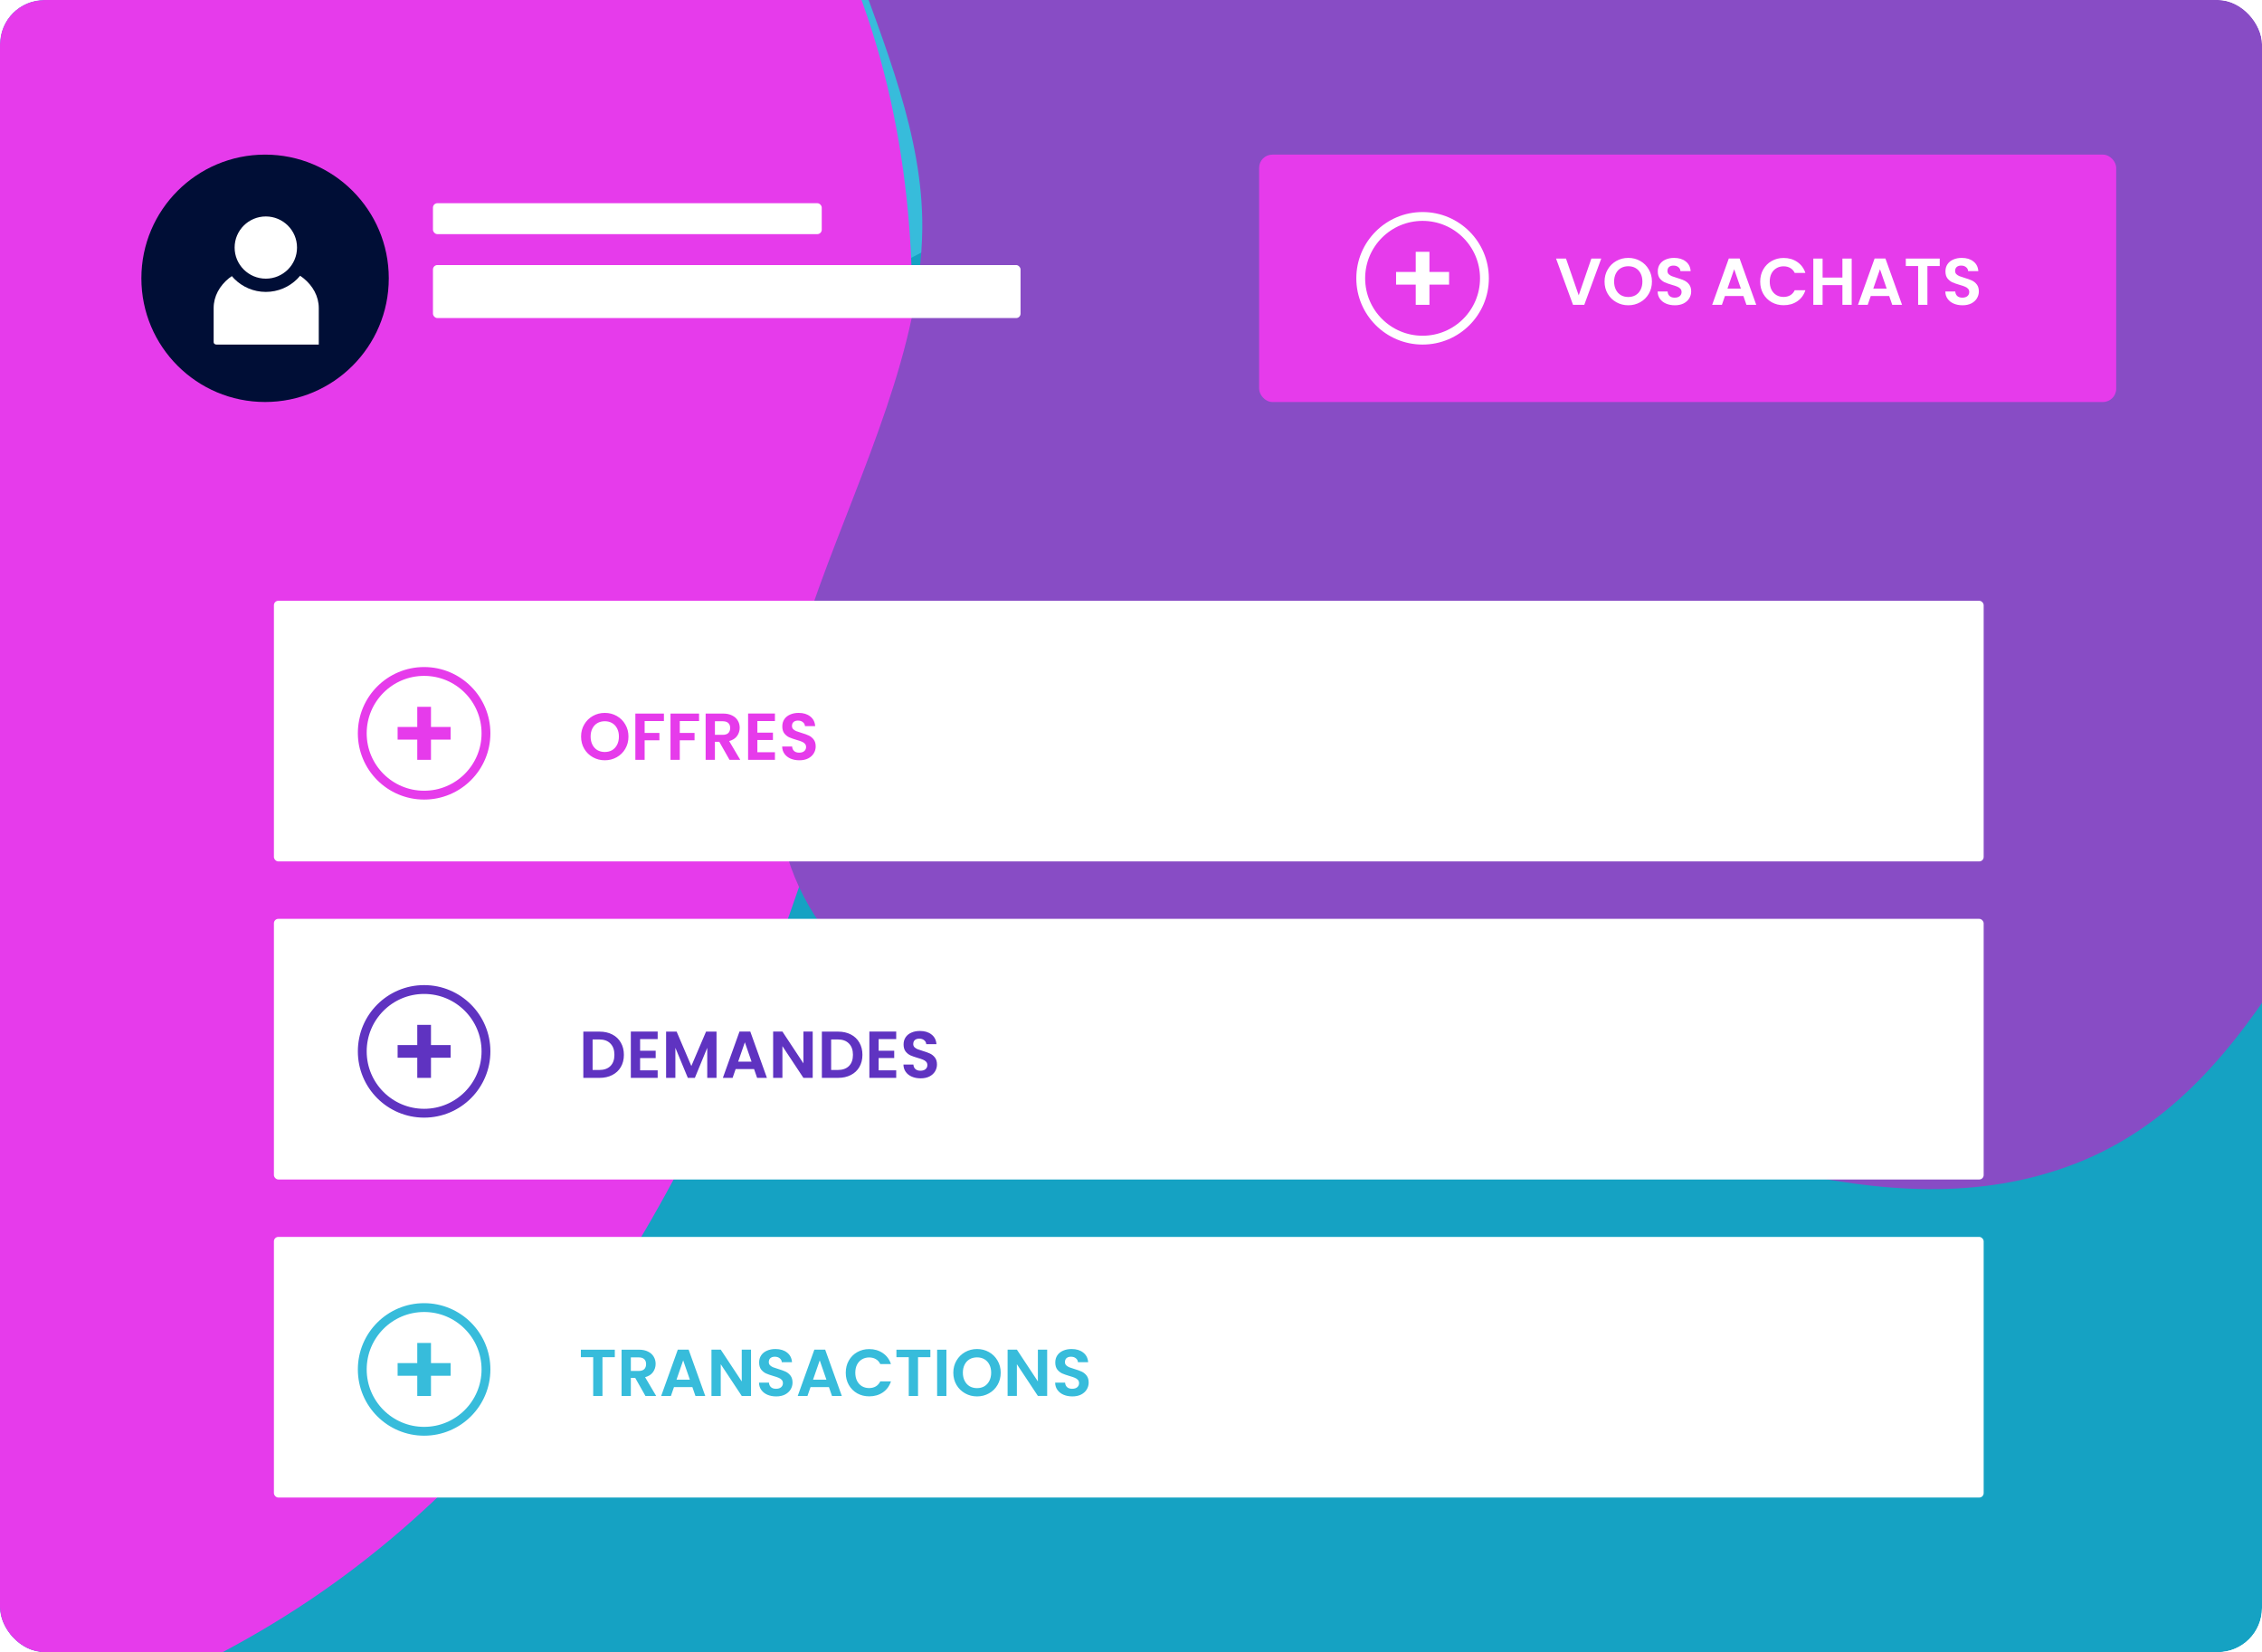 <svg fill="none" height="374" viewBox="0 0 512 374" width="512" xmlns="http://www.w3.org/2000/svg" xmlns:xlink="http://www.w3.org/1999/xlink"><filter id="a" color-interpolation-filters="sRGB" filterUnits="userSpaceOnUse" height="834" width="874" x="-291" y="-270"><feFlood flood-opacity="0" result="BackgroundImageFix"/><feBlend in="SourceGraphic" in2="BackgroundImageFix" mode="normal" result="shape"/><feGaussianBlur result="effect1_foregroundBlur_410_5185" stdDeviation="100"/></filter><filter id="b" color-interpolation-filters="sRGB" filterUnits="userSpaceOnUse" height="923.032" width="939.628" x="-175.856" y="-184.822"><feFlood flood-opacity="0" result="BackgroundImageFix"/><feBlend in="SourceGraphic" in2="BackgroundImageFix" mode="normal" result="shape"/><feGaussianBlur result="effect1_foregroundBlur_410_5185" stdDeviation="80"/></filter><filter id="c" color-interpolation-filters="sRGB" filterUnits="userSpaceOnUse" height="1024" width="1069" x="-662.5" y="-420.892"><feFlood flood-opacity="0" result="BackgroundImageFix"/><feBlend in="SourceGraphic" in2="BackgroundImageFix" mode="normal" result="shape"/><feGaussianBlur result="effect1_foregroundBlur_410_5185" stdDeviation="100"/></filter><filter id="d" color-interpolation-filters="sRGB" filterUnits="userSpaceOnUse" height="758.567" width="770.265" x="25.75" y="-339.382"><feFlood flood-opacity="0" result="BackgroundImageFix"/><feBlend in="SourceGraphic" in2="BackgroundImageFix" mode="normal" result="shape"/><feGaussianBlur result="effect1_foregroundBlur_410_5185" stdDeviation="75"/></filter><filter id="e" color-interpolation-filters="sRGB" filterUnits="userSpaceOnUse" height="69" width="397" x="57" y="131"><feFlood flood-opacity="0" result="BackgroundImageFix"/><feColorMatrix in="SourceAlpha" result="hardAlpha" type="matrix" values="0 0 0 0 0 0 0 0 0 0 0 0 0 0 0 0 0 0 127 0"/><feMorphology in="SourceAlpha" operator="dilate" radius="1" result="effect1_dropShadow_410_5185"/><feOffset/><feGaussianBlur stdDeviation="2"/><feComposite in2="hardAlpha" operator="out"/><feColorMatrix type="matrix" values="0 0 0 0 0 0 0 0 0 0.055 0 0 0 0 0.212 0 0 0 0.08 0"/><feBlend in2="BackgroundImageFix" mode="normal" result="effect1_dropShadow_410_5185"/><feBlend in="SourceGraphic" in2="effect1_dropShadow_410_5185" mode="normal" result="shape"/></filter><filter id="f" color-interpolation-filters="sRGB" filterUnits="userSpaceOnUse" height="69" width="397" x="57" y="203"><feFlood flood-opacity="0" result="BackgroundImageFix"/><feColorMatrix in="SourceAlpha" result="hardAlpha" type="matrix" values="0 0 0 0 0 0 0 0 0 0 0 0 0 0 0 0 0 0 127 0"/><feMorphology in="SourceAlpha" operator="dilate" radius="1" result="effect1_dropShadow_410_5185"/><feOffset/><feGaussianBlur stdDeviation="2"/><feComposite in2="hardAlpha" operator="out"/><feColorMatrix type="matrix" values="0 0 0 0 0 0 0 0 0 0.055 0 0 0 0 0.212 0 0 0 0.08 0"/><feBlend in2="BackgroundImageFix" mode="normal" result="effect1_dropShadow_410_5185"/><feBlend in="SourceGraphic" in2="effect1_dropShadow_410_5185" mode="normal" result="shape"/></filter><filter id="g" color-interpolation-filters="sRGB" filterUnits="userSpaceOnUse" height="69" width="397" x="57" y="275"><feFlood flood-opacity="0" result="BackgroundImageFix"/><feColorMatrix in="SourceAlpha" result="hardAlpha" type="matrix" values="0 0 0 0 0 0 0 0 0 0 0 0 0 0 0 0 0 0 127 0"/><feMorphology in="SourceAlpha" operator="dilate" radius="1" result="effect1_dropShadow_410_5185"/><feOffset/><feGaussianBlur stdDeviation="2"/><feComposite in2="hardAlpha" operator="out"/><feColorMatrix type="matrix" values="0 0 0 0 0 0 0 0 0 0.055 0 0 0 0 0.212 0 0 0 0.08 0"/><feBlend in2="BackgroundImageFix" mode="normal" result="effect1_dropShadow_410_5185"/><feBlend in="SourceGraphic" in2="effect1_dropShadow_410_5185" mode="normal" result="shape"/></filter><clipPath id="h"><rect height="374" rx="10" width="512"/></clipPath><g clip-path="url(#h)"><rect fill="#fff" height="374" rx="10" width="512"/><g filter="url(#a)"><path clip-rule="evenodd" d="m151.405-63.81c49.22 1.711 100.541-2.538 142.156 23.801 43.073 27.262 75.973 71.439 86.964 121.215 10.49 47.514-14.856 92.905-29.438 139.326-14.761 46.994-14.477 106.392-56.048 132.814-41.455 26.35-94.541-4.278-143.634-5.894-46.775-1.54-94.589 16.609-136.922-3.344-46.823-22.069-93.316-59.532-103.959-110.19-10.467-49.818 35.846-91.36 51.432-139.822 15.658-48.684.644-111.499 39.927-144.242 39.409-32.848 98.248-15.447 149.521-13.665z" fill="#37bcdb" fill-rule="evenodd"/></g><g filter="url(#b)"><path clip-rule="evenodd" d="m-10.815 390.239c-22.184-74.719 33.493-146.523 76.665-211.34 36.838-55.308 87.335-93.451 146.478-123.683 75.859-38.776 156.222-103.403 235.24-71.439 80.862 32.711 101.893 134.062 126.566 217.798 23.801 80.774 48.066 168.197 9.155 242.811-38.713 74.235-121.512 113.422-203.537 129.928-73.17 14.724-142.794-14.801-210.349-46.64-71.023-33.473-157.855-62.115-180.218-137.436z" fill="#15a2c3" fill-rule="evenodd"/></g><g filter="url(#c)"><path clip-rule="evenodd" d="m-130.731-220.88c63.931-.877 113.158 49.912 166.66 84.811 56.827 37.067 126.919 62.784 154.477 124.66 28.625 64.268 14.578 138.83-7.354 205.664-21.895 66.725-56.825 131.668-115.887 169.901-57.511 37.229-130.629 46.494-197.896 33.222-60.252-11.888-103.645-59.286-148.139-101.496-38.538-36.561-64.569-79.865-91.342-125.696-35.316-60.456-106.798-116.346-89.682-184.195 16.954-67.209 106.992-80.579 165.798-117.538 53.858-33.848 99.704-88.461 163.365-89.333z" fill="#e63beb" fill-rule="evenodd"/></g><g filter="url(#d)"><path clip-rule="evenodd" d="m398.668-154.698c47.652-5.046 93.157-48.323 137.442-30.331 43.544 17.691 54.041 73.254 72.735 115.721 18.327 41.632 45.139 84.593 34.914 128.822-10.08 43.602-58.422 65.041-87.656 99.328-29.9 35.065-42.857 87.551-86.128 104.483-43.81 17.143-91.295-7.875-137.54-16.963-51.154-10.051-120.446 4.296-148.057-39.157-28.854-45.41 23.866-101.961 24.381-155.479.405-42.027-35.104-81.76-21.713-121.68 13.658-40.716 51.568-71.662 92-87.852 37.697-15.096 79.144 7.396 119.622 3.11z" fill="#884cc5" fill-rule="evenodd"/></g><circle cx="60" cy="63" fill="#000e36" r="28"/><g fill="#fff"><path d="m60.257 60.154c6.566 0 11.897 4.293 11.897 9.582v8.264h-23.131c-.366.009-.663-.23-.663-.525v-7.739c0-5.288 5.331-9.582 11.897-9.582z"/><path d="m60.169 64.58c4.724 0 8.561-3.819 8.561-8.54 0-4.721-3.837-8.54-8.561-8.54s-8.561 3.819-8.561 8.54c0 4.721 3.837 8.54 8.561 8.54z" stroke="#000e36" stroke-width="3"/><rect height="7" rx="1" width="88" x="98" y="46"/><rect height="12" rx="1" width="133" x="98" y="60"/></g><rect fill="#e63beb" height="56" rx="3" width="194" x="285" y="35"/><path d="m362.44 58.53-3.84 10.47h-2.55l-3.84-10.47h2.25l2.88 8.325 2.865-8.325zm6.119 10.575c-.98 0-1.88-.23-2.7-.69s-1.47-1.095-1.95-1.905c-.48-.82-.72-1.745-.72-2.775 0-1.02.24-1.935.72-2.745.48-.82 1.13-1.46 1.95-1.92s1.72-.69 2.7-.69c.99 0 1.89.23 2.7.69.82.46 1.465 1.1 1.935 1.92.48.81.72 1.725.72 2.745 0 1.03-.24 1.955-.72 2.775-.47.81-1.115 1.445-1.935 1.905s-1.72.69-2.7.69zm0-1.875c.63 0 1.185-.14 1.665-.42.48-.29.855-.7 1.125-1.23s.405-1.145.405-1.845-.135-1.31-.405-1.83c-.27-.53-.645-.935-1.125-1.215s-1.035-.42-1.665-.42-1.19.14-1.68.42c-.48.28-.855.685-1.125 1.215-.27.52-.405 1.13-.405 1.83s.135 1.315.405 1.845.645.94 1.125 1.23c.49.28 1.05.42 1.68.42zm10.532 1.875c-.73 0-1.39-.125-1.98-.375-.58-.25-1.04-.61-1.38-1.08s-.515-1.025-.525-1.665h2.25c.03.43.18.77.45 1.02.28.25.66.375 1.14.375.49 0 .875-.115 1.155-.345.28-.24.42-.55.42-.93 0-.31-.095-.565-.285-.765s-.43-.355-.72-.465c-.28-.12-.67-.25-1.17-.39-.68-.2-1.235-.395-1.665-.585-.42-.2-.785-.495-1.095-.885-.3-.4-.45-.93-.45-1.59 0-.62.155-1.16.465-1.62s.745-.81 1.305-1.05c.56-.25 1.2-.375 1.92-.375 1.08 0 1.955.265 2.625.795.68.52 1.055 1.25 1.125 2.19h-2.31c-.02-.36-.175-.655-.465-.885-.28-.24-.655-.36-1.125-.36-.41 0-.74.105-.99.315-.24.21-.36.515-.36.915 0 .28.09.515.27.705.19.18.42.33.69.45.28.11.67.24 1.17.39.68.2 1.235.4 1.665.6s.8.5 1.11.9.465.925.465 1.575c0 .56-.145 1.08-.435 1.56s-.715.865-1.275 1.155c-.56.28-1.225.42-1.995.42zm15.52-2.1h-4.17l-.69 1.995h-2.205l3.765-10.485h2.445l3.765 10.485h-2.22zm-.57-1.68-1.515-4.38-1.515 4.38zm4.378-1.575c0-1.03.23-1.95.69-2.76.47-.82 1.105-1.455 1.905-1.905.81-.46 1.715-.69 2.715-.69 1.17 0 2.195.3 3.075.9s1.495 1.43 1.845 2.49h-2.415c-.24-.5-.58-.875-1.02-1.125-.43-.25-.93-.375-1.5-.375-.61 0-1.155.145-1.635.435-.47.28-.84.68-1.11 1.2-.26.52-.39 1.13-.39 1.83 0 .69.13 1.3.39 1.83.27.52.64.925 1.11 1.215.48.28 1.025.42 1.635.42.57 0 1.07-.125 1.5-.375.44-.26.78-.64 1.02-1.14h2.415c-.35 1.07-.965 1.905-1.845 2.505-.87.59-1.895.885-3.075.885-1 0-1.905-.225-2.715-.675-.8-.46-1.435-1.095-1.905-1.905-.46-.81-.69-1.73-.69-2.76zm20.708-5.22v10.47h-2.1v-4.455h-4.485v4.455h-2.1v-10.47h2.1v4.305h4.485v-4.305zm8.487 8.475h-4.17l-.69 1.995h-2.205l3.765-10.485h2.445l3.765 10.485h-2.22zm-.57-1.68-1.515-4.38-1.515 4.38zm12.012-6.795v1.695h-2.79v8.775h-2.1v-8.775h-2.79v-1.695zm5.148 10.575c-.73 0-1.39-.125-1.98-.375-.58-.25-1.04-.61-1.38-1.08s-.515-1.025-.525-1.665h2.25c.03.43.18.77.45 1.02.28.25.66.375 1.14.375.49 0 .875-.115 1.155-.345.28-.24.42-.55.42-.93 0-.31-.095-.565-.285-.765s-.43-.355-.72-.465c-.28-.12-.67-.25-1.17-.39-.68-.2-1.235-.395-1.665-.585-.42-.2-.785-.495-1.095-.885-.3-.4-.45-.93-.45-1.59 0-.62.155-1.16.465-1.62s.745-.81 1.305-1.05c.56-.25 1.2-.375 1.92-.375 1.08 0 1.955.265 2.625.795.68.52 1.055 1.25 1.125 2.19h-2.31c-.02-.36-.175-.655-.465-.885-.28-.24-.655-.36-1.125-.36-.41 0-.74.105-.99.315-.24.21-.36.515-.36.915 0 .28.09.515.27.705.19.18.42.33.69.45.28.11.67.24 1.17.39.68.2 1.235.4 1.665.6s.8.5 1.11.9.465.925.465 1.575c0 .56-.145 1.08-.435 1.56s-.715.865-1.275 1.155c-.56.28-1.225.42-1.995.42z" fill="#fff"/><path d="m328 64.435h-4.447v4.565h-3.106v-4.565h-4.447v-2.871h4.447v-4.565h3.106v4.565h4.447z" fill="#fff"/><circle cx="322" cy="63" r="14" stroke="#fff" stroke-width="2"/><g filter="url(#e)"><rect fill="#fff" height="59" rx="1" width="387" x="62" y="136"/></g><path d="m136.895 172.105c-.98 0-1.88-.23-2.7-.69s-1.47-1.095-1.95-1.905c-.48-.82-.72-1.745-.72-2.775 0-1.02.24-1.935.72-2.745.48-.82 1.13-1.46 1.95-1.92s1.72-.69 2.7-.69c.99 0 1.89.23 2.7.69.82.46 1.465 1.1 1.935 1.92.48.81.72 1.725.72 2.745 0 1.03-.24 1.955-.72 2.775-.47.81-1.115 1.445-1.935 1.905s-1.72.69-2.7.69zm0-1.875c.63 0 1.185-.14 1.665-.42.48-.29.855-.7 1.125-1.23s.405-1.145.405-1.845-.135-1.31-.405-1.83c-.27-.53-.645-.935-1.125-1.215s-1.035-.42-1.665-.42-1.19.14-1.68.42c-.48.28-.855.685-1.125 1.215-.27.52-.405 1.13-.405 1.83s.135 1.315.405 1.845.645.94 1.125 1.23c.49.28 1.05.42 1.68.42zm13.382-8.7v1.695h-4.365v2.685h3.345v1.665h-3.345v4.425h-2.1v-10.47zm7.954 0v1.695h-4.365v2.685h3.345v1.665h-3.345v4.425h-2.1v-10.47zm6.89 10.47-2.31-4.08h-.99v4.08h-2.1v-10.47h3.93c.81 0 1.5.145 2.07.435.57.28.995.665 1.275 1.155.29.48.435 1.02.435 1.62 0 .69-.2 1.315-.6 1.875-.4.55-.995.93-1.785 1.14l2.505 4.245zm-3.3-5.655h1.755c.57 0 .995-.135 1.275-.405.28-.28.42-.665.42-1.155 0-.48-.14-.85-.42-1.11-.28-.27-.705-.405-1.275-.405h-1.755zm9.609-3.12v2.625h3.525v1.665h-3.525v2.775h3.975v1.71h-6.075v-10.485h6.075v1.71zm9.498 8.88c-.73 0-1.39-.125-1.98-.375-.58-.25-1.04-.61-1.38-1.08s-.515-1.025-.525-1.665h2.25c.03.43.18.77.45 1.02.28.25.66.375 1.14.375.49 0 .875-.115 1.155-.345.28-.24.42-.55.42-.93 0-.31-.095-.565-.285-.765s-.43-.355-.72-.465c-.28-.12-.67-.25-1.17-.39-.68-.2-1.235-.395-1.665-.585-.42-.2-.785-.495-1.095-.885-.3-.4-.45-.93-.45-1.59 0-.62.155-1.16.465-1.62s.745-.81 1.305-1.05c.56-.25 1.2-.375 1.92-.375 1.08 0 1.955.265 2.625.795.68.52 1.055 1.25 1.125 2.19h-2.31c-.02-.36-.175-.655-.465-.885-.28-.24-.655-.36-1.125-.36-.41 0-.74.105-.99.315-.24.21-.36.515-.36.915 0 .28.09.515.27.705.19.18.42.33.69.45.28.11.67.24 1.17.39.68.2 1.235.4 1.665.6s.8.5 1.11.9.465.925.465 1.575c0 .56-.145 1.08-.435 1.56s-.715.865-1.275 1.155c-.56.28-1.225.42-1.995.42z" fill="#e63beb"/><path d="m102 167.435h-4.447v4.565h-3.106v-4.565h-4.447v-2.87h4.447v-4.565h3.106v4.565h4.447z" fill="#e63beb"/><circle cx="96" cy="166" r="14" stroke="#e63beb" stroke-width="2"/><g filter="url(#f)"><rect fill="#fff" height="59" rx="1" width="387" x="62" y="208"/></g><path d="m135.695 233.53c1.1 0 2.065.215 2.895.645.84.43 1.485 1.045 1.935 1.845.46.79.69 1.71.69 2.76s-.23 1.97-.69 2.76c-.45.78-1.095 1.385-1.935 1.815-.83.43-1.795.645-2.895.645h-3.66v-10.47zm-.075 8.685c1.1 0 1.95-.3 2.55-.9s.9-1.445.9-2.535-.3-1.94-.9-2.55c-.6-.62-1.45-.93-2.55-.93h-1.485v6.915zm9.267-6.99v2.625h3.525v1.665h-3.525v2.775h3.975v1.71h-6.075v-10.485h6.075v1.71zm17.298-1.695v10.47h-2.1v-6.81l-2.805 6.81h-1.59l-2.82-6.81v6.81h-2.1v-10.47h2.385l3.33 7.785 3.33-7.785zm8.497 8.475h-4.17l-.69 1.995h-2.205l3.765-10.485h2.445l3.765 10.485h-2.22zm-.57-1.68-1.515-4.38-1.515 4.38zm13.842 3.675h-2.1l-4.755-7.185v7.185h-2.1v-10.485h2.1l4.755 7.2v-7.2h2.1zm5.735-10.47c1.1 0 2.065.215 2.895.645.84.43 1.485 1.045 1.935 1.845.46.79.69 1.71.69 2.76s-.23 1.97-.69 2.76c-.45.78-1.095 1.385-1.935 1.815-.83.43-1.795.645-2.895.645h-3.66v-10.47zm-.075 8.685c1.1 0 1.95-.3 2.55-.9s.9-1.445.9-2.535-.3-1.94-.9-2.55c-.6-.62-1.45-.93-2.55-.93h-1.485v6.915zm9.267-6.99v2.625h3.525v1.665h-3.525v2.775h3.975v1.71h-6.075v-10.485h6.075v1.71zm9.498 8.88c-.73 0-1.39-.125-1.98-.375-.58-.25-1.04-.61-1.38-1.08s-.515-1.025-.525-1.665h2.25c.03.43.18.77.45 1.02.28.25.66.375 1.14.375.49 0 .875-.115 1.155-.345.28-.24.42-.55.42-.93 0-.31-.095-.565-.285-.765s-.43-.355-.72-.465c-.28-.12-.67-.25-1.17-.39-.68-.2-1.235-.395-1.665-.585-.42-.2-.785-.495-1.095-.885-.3-.4-.45-.93-.45-1.59 0-.62.155-1.16.465-1.62s.745-.81 1.305-1.05c.56-.25 1.2-.375 1.92-.375 1.08 0 1.955.265 2.625.795.68.52 1.055 1.25 1.125 2.19h-2.31c-.02-.36-.175-.655-.465-.885-.28-.24-.655-.36-1.125-.36-.41 0-.74.105-.99.315-.24.21-.36.515-.36.915 0 .28.09.515.27.705.19.18.42.33.69.45.28.11.67.24 1.17.39.68.2 1.235.4 1.665.6s.8.5 1.11.9.465.925.465 1.575c0 .56-.145 1.08-.435 1.56s-.715.865-1.275 1.155c-.56.28-1.225.42-1.995.42z" fill="#5f33c1"/><path d="m102 239.435h-4.447v4.565h-3.106v-4.565h-4.447v-2.87h4.447v-4.565h3.106v4.565h4.447z" fill="#5f33c1"/><circle cx="96" cy="238" r="14" stroke="#5f33c1" stroke-width="2"/><g filter="url(#g)"><rect fill="#fff" height="59" rx="1" width="387" x="62" y="280"/></g><path d="m102 311.435h-4.447v4.565h-3.106v-4.565h-4.447v-2.87h4.447v-4.565h3.106v4.565h4.447z" fill="#37bcdb"/><circle cx="96" cy="310" r="14" stroke="#37bcdb" stroke-width="2"/><path d="m139.16 305.53v1.695h-2.79v8.775h-2.1v-8.775h-2.79v-1.695zm6.932 10.47-2.31-4.08h-.99v4.08h-2.1v-10.47h3.93c.81 0 1.5.145 2.07.435.57.28.995.665 1.275 1.155.29.48.435 1.02.435 1.62 0 .69-.2 1.315-.6 1.875-.4.55-.995.93-1.785 1.14l2.505 4.245zm-3.3-5.655h1.755c.57 0 .995-.135 1.275-.405.28-.28.42-.665.42-1.155 0-.48-.14-.85-.42-1.11-.28-.27-.705-.405-1.275-.405h-1.755zm13.93 3.66h-4.17l-.69 1.995h-2.205l3.765-10.485h2.445l3.765 10.485h-2.22zm-.57-1.68-1.515-4.38-1.515 4.38zm13.842 3.675h-2.1l-4.755-7.185v7.185h-2.1v-10.485h2.1l4.755 7.2v-7.2h2.1zm5.69.105c-.73 0-1.39-.125-1.98-.375-.58-.25-1.04-.61-1.38-1.08s-.515-1.025-.525-1.665h2.25c.03.43.18.77.45 1.02.28.25.66.375 1.14.375.49 0 .875-.115 1.155-.345.28-.24.42-.55.42-.93 0-.31-.095-.565-.285-.765s-.43-.355-.72-.465c-.28-.12-.67-.25-1.17-.39-.68-.2-1.235-.395-1.665-.585-.42-.2-.785-.495-1.095-.885-.3-.4-.45-.93-.45-1.59 0-.62.155-1.16.465-1.62s.745-.81 1.305-1.05c.56-.25 1.2-.375 1.92-.375 1.08 0 1.955.265 2.625.795.68.52 1.055 1.25 1.125 2.19h-2.31c-.02-.36-.175-.655-.465-.885-.28-.24-.655-.36-1.125-.36-.41 0-.74.105-.99.315-.24.21-.36.515-.36.915 0 .28.09.515.27.705.19.18.42.33.69.45.28.11.67.24 1.17.39.68.2 1.235.4 1.665.6s.8.5 1.11.9.465.925.465 1.575c0 .56-.145 1.08-.435 1.56s-.715.865-1.275 1.155c-.56.28-1.225.42-1.995.42zm11.946-2.1h-4.17l-.69 1.995h-2.205l3.765-10.485h2.445l3.765 10.485h-2.22zm-.57-1.68-1.515-4.38-1.515 4.38zm4.377-1.575c0-1.03.23-1.95.69-2.76.47-.82 1.105-1.455 1.905-1.905.81-.46 1.715-.69 2.715-.69 1.17 0 2.195.3 3.075.9s1.495 1.43 1.845 2.49h-2.415c-.24-.5-.58-.875-1.02-1.125-.43-.25-.93-.375-1.5-.375-.61 0-1.155.145-1.635.435-.47.28-.84.68-1.11 1.2-.26.52-.39 1.13-.39 1.83 0 .69.13 1.3.39 1.83.27.52.64.925 1.11 1.215.48.28 1.025.42 1.635.42.57 0 1.07-.125 1.5-.375.44-.26.78-.64 1.02-1.14h2.415c-.35 1.07-.965 1.905-1.845 2.505-.87.59-1.895.885-3.075.885-1 0-1.905-.225-2.715-.675-.8-.46-1.435-1.095-1.905-1.905-.46-.81-.69-1.73-.69-2.76zm19.149-5.22v1.695h-2.79v8.775h-2.1v-8.775h-2.79v-1.695zm3.632 0v10.47h-2.1v-10.47zm6.935 10.575c-.98 0-1.88-.23-2.7-.69s-1.47-1.095-1.95-1.905c-.48-.82-.72-1.745-.72-2.775 0-1.02.24-1.935.72-2.745.48-.82 1.13-1.46 1.95-1.92s1.72-.69 2.7-.69c.99 0 1.89.23 2.7.69.82.46 1.465 1.1 1.935 1.92.48.81.72 1.725.72 2.745 0 1.03-.24 1.955-.72 2.775-.47.81-1.115 1.445-1.935 1.905s-1.72.69-2.7.69zm0-1.875c.63 0 1.185-.14 1.665-.42.48-.29.855-.7 1.125-1.23s.405-1.145.405-1.845-.135-1.31-.405-1.83c-.27-.53-.645-.935-1.125-1.215s-1.035-.42-1.665-.42-1.19.14-1.68.42c-.48.28-.855.685-1.125 1.215-.27.52-.405 1.13-.405 1.83s.135 1.315.405 1.845.645.94 1.125 1.23c.49.28 1.05.42 1.68.42zm15.872 1.77h-2.1l-4.755-7.185v7.185h-2.1v-10.485h2.1l4.755 7.2v-7.2h2.1zm5.69.105c-.73 0-1.39-.125-1.98-.375-.58-.25-1.04-.61-1.38-1.08s-.515-1.025-.525-1.665h2.25c.03.43.18.77.45 1.02.28.25.66.375 1.14.375.49 0 .875-.115 1.155-.345.28-.24.42-.55.42-.93 0-.31-.095-.565-.285-.765s-.43-.355-.72-.465c-.28-.12-.67-.25-1.17-.39-.68-.2-1.235-.395-1.665-.585-.42-.2-.785-.495-1.095-.885-.3-.4-.45-.93-.45-1.59 0-.62.155-1.16.465-1.62s.745-.81 1.305-1.05c.56-.25 1.2-.375 1.92-.375 1.08 0 1.955.265 2.625.795.68.52 1.055 1.25 1.125 2.19h-2.31c-.02-.36-.175-.655-.465-.885-.28-.24-.655-.36-1.125-.36-.41 0-.74.105-.99.315-.24.21-.36.515-.36.915 0 .28.09.515.27.705.19.18.42.33.69.45.28.11.67.24 1.17.39.68.2 1.235.4 1.665.6s.8.5 1.11.9.465.925.465 1.575c0 .56-.145 1.08-.435 1.56s-.715.865-1.275 1.155c-.56.28-1.225.42-1.995.42z" fill="#37bcdb"/></g></svg>